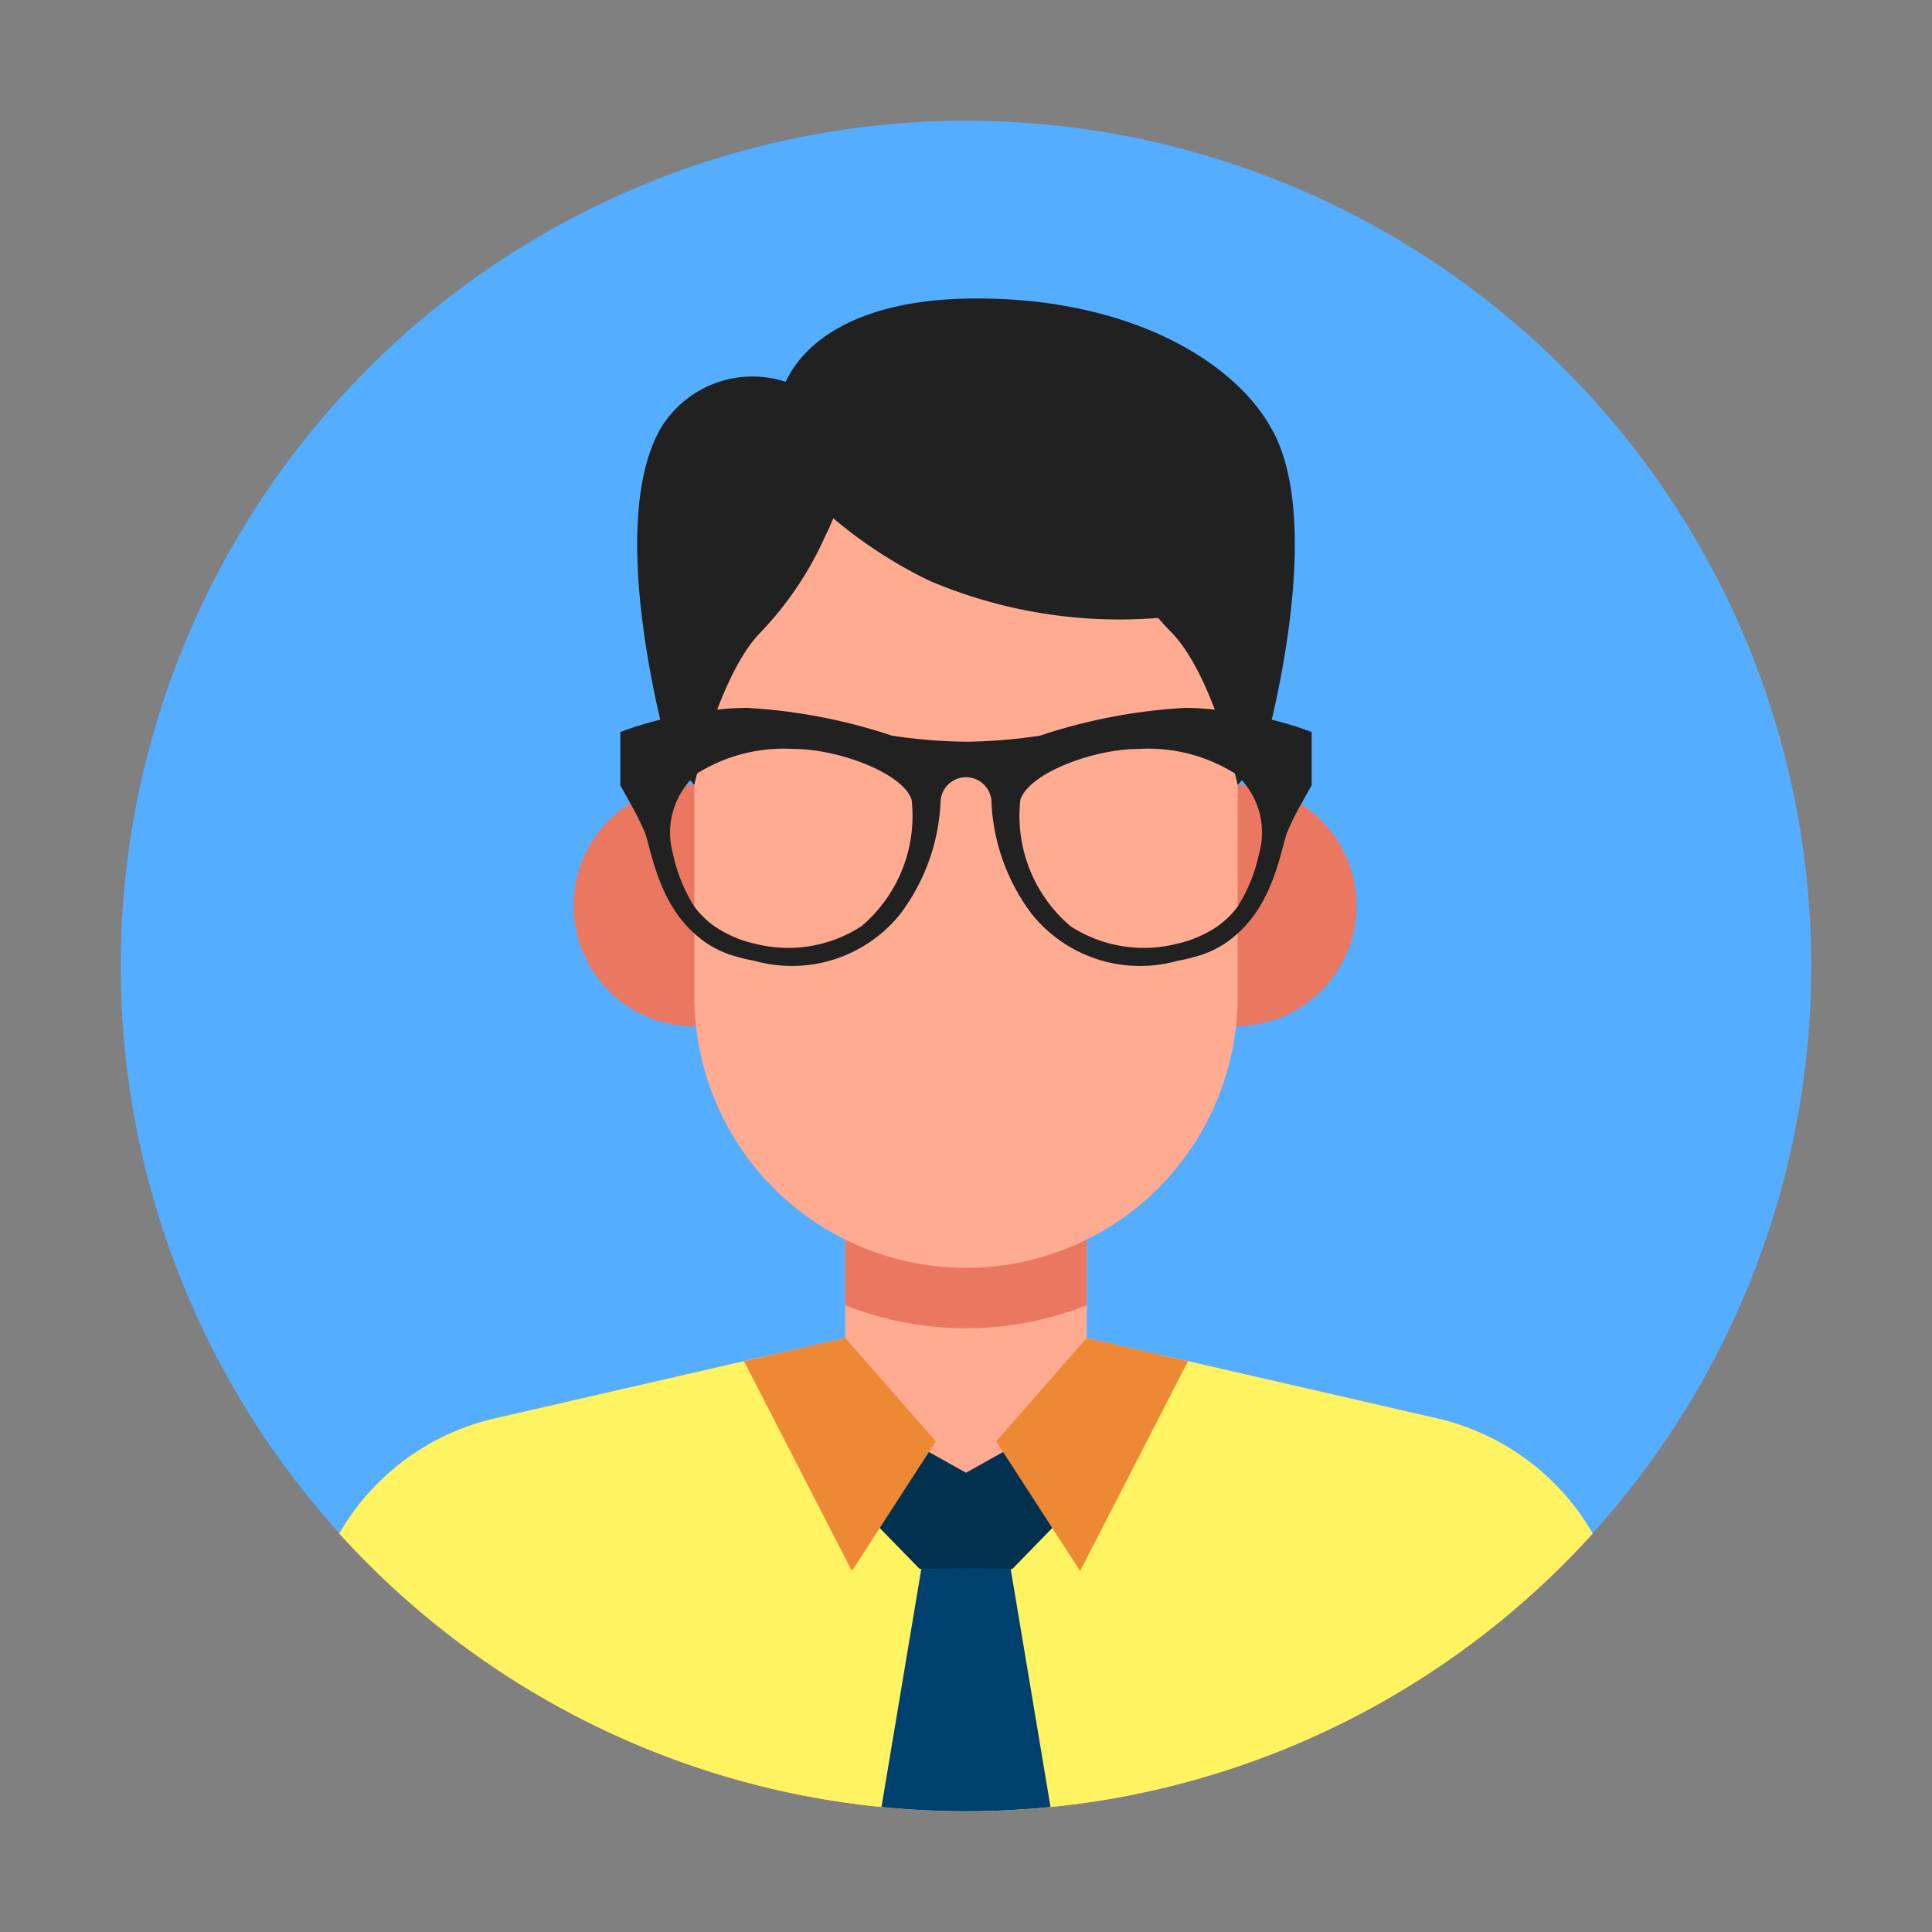 <svg xmlns="http://www.w3.org/2000/svg" viewBox="0 0 64 64">
  <rect x="0" y="0" width="64" height="64" fill="#808080" stroke="none"/>
  <defs>
    <style>
      .cls-1 {
        fill: #55adff;
      }

      .cls-2 {
        fill: #ea7760;
      }

      .cls-3 {
        fill: #ffab91;
      }

      .cls-4 {
        fill: #212121;
      }

      .cls-5 {
        fill: #fff362;
      }

      .cls-6 {
        fill: #01314f;
      }

      .cls-7 {
        fill: #00406f;
      }

      .cls-8 {
        fill: #ed8835;
      }
    </style>
  </defs>
  <title>16 Male Avatar</title>
  <g id="Layer_3" data-name="Layer 3">
    <circle class="cls-1" cx="32" cy="32" r="28"/>
  </g>
  <g id="Layer_2" data-name="Layer 2">
    <path class="cls-2" d="M44.94,30A4.001,4.001,0,0,0,41,26.006V26H39v8h2v-.006A4.001,4.001,0,0,0,44.94,30Z"/>
    <path class="cls-2" d="M23,26a4,4,0,0,0,0,8h2V26Z"/>
    <path class="cls-3" d="M52.76,50.8A27.95,27.95,0,0,1,34.8,59.86c-.92.09-1.85.14-2.8.14s-1.88-.05-2.8-.14A27.95,27.95,0,0,1,11.24,50.8a8.025,8.025,0,0,1,5.14-3.81l8.27-1.9.88-.2L28,44.32V38.24h8v6.08l2.47.57.88.2,8.27,1.9A8.025,8.025,0,0,1,52.76,50.8Z"/>
    <path class="cls-2" d="M36,43.236V38.243H28V43.236a10.853,10.853,0,0,0,8,0Z"/>
    <path class="cls-3" d="M23,26c0-6.075.818-11,9-11h0c8.182,0,9,4.925,9,11v7a9,9,0,0,1-9,9h0a9,9,0,0,1-9-9Z"/>
    <path class="cls-4" d="M42.12,23.84c-.34-.09-.74-.17-1.18-.24q-.33-.06-.69-.09a8.186,8.186,0,0,0-1.01-.06,18.448,18.448,0,0,0-4.79.92,17.39,17.39,0,0,1-2.45.2,17.39,17.39,0,0,1-2.45-.2,18.448,18.448,0,0,0-4.79-.92,8.186,8.186,0,0,0-1.01.06q-.36.03-.69.09c-.44.07-.84.15-1.18.24a10.869,10.869,0,0,0-1.33.41v1.77s.15.26.33.59a9.535,9.535,0,0,1,.48.96c.19.46.41,2.26,1.64,3.35a3.259,3.259,0,0,0,1.33.75,5.892,5.892,0,0,0,.67.16,4.599,4.599,0,0,0,4.82-1.55,6.654,6.654,0,0,0,1.34-3.78.845.845,0,0,1,1.68,0,6.654,6.654,0,0,0,1.34,3.78A4.599,4.599,0,0,0,39,31.83a5.892,5.892,0,0,0,.67-.16A3.259,3.259,0,0,0,41,30.92c1.23-1.09,1.45-2.89,1.64-3.35a8.859,8.859,0,0,1,.46-.93c.19-.35.35-.62.35-.62V24.25A10.869,10.869,0,0,0,42.12,23.84ZM28.54,30.68a4.462,4.462,0,0,1-3.54.58,3.806,3.806,0,0,1-.99-.37A2.921,2.921,0,0,1,23,30.03a5.3,5.3,0,0,1-.71-1.76,2.584,2.584,0,0,1,.44-2.26,1.01,1.01,0,0,1,.13-.16A1.92,1.92,0,0,1,23,25.7a.572.572,0,0,1,.08-.07,5.409,5.409,0,0,1,3.2-.82c1.51,0,3.65.81,3.92,1.69A4.794,4.794,0,0,1,28.54,30.68Zm13.17-2.41A5.3,5.3,0,0,1,41,30.03a2.921,2.921,0,0,1-1.01.86,3.806,3.806,0,0,1-.99.37,4.462,4.462,0,0,1-3.54-.58A4.794,4.794,0,0,1,33.8,26.5c.27-.88,2.41-1.69,3.92-1.69a5.409,5.409,0,0,1,3.2.82.572.572,0,0,1,.08.07,1.92,1.92,0,0,1,.14.15,1.151,1.151,0,0,1,.14.17A2.56,2.56,0,0,1,41.71,28.27Z"/>
    <path class="cls-4" d="M42.107,14.178c-1.25-2.25-4.821-4.393-10.107-4.286-3.358.068-5.27,1.262-5.974,2.755a3.551,3.551,0,0,0-4.133,1.531c-1.929,3.321.303,10.929.303,10.929L23,26s.821-3.679,2.214-5.072a11.162,11.162,0,0,0,2.143-3.214c.103-.19.168-.365.247-.545a15.109,15.109,0,0,0,3.182,2.067,16.047,16.047,0,0,0,7.58,1.233c.134.156.272.311.42.46C40.179,22.321,41,26,41,26l.804-.893S44.036,17.5,42.107,14.178Z"/>
    <path class="cls-5" d="M52.76,50.8A27.95,27.95,0,0,1,34.8,59.86c-.92.09-1.85.14-2.8.14s-1.88-.05-2.8-.14A27.95,27.95,0,0,1,11.24,50.8a8.025,8.025,0,0,1,5.14-3.81l8.27-1.9.88-.2,4.32,3.34.56.43L32,49.89l1.59-1.23.56-.43,4.32-3.34.88.2,8.27,1.9A8.025,8.025,0,0,1,52.76,50.8Z"/>
    <polygon class="cls-6" points="33.75 47.808 32 48.786 30.25 47.808 28.362 49.817 30.464 51.973 32 51.973 33.536 51.973 35.638 49.817 33.75 47.808"/>
    <path class="cls-7" d="M34.8,59.86c-.92.09-1.85.14-2.8.14s-1.88-.05-2.8-.14l1.32-7.89L32,51.95l1.48.02Z"/>
    <polygon class="cls-8" points="28.22 52.041 31 47.747 28 44.321 24.647 45.092 28.22 52.041"/>
    <polygon class="cls-8" points="39.353 45.092 36 44.321 33 47.747 35.78 52.041 39.353 45.092"/>
  </g>
</svg>
